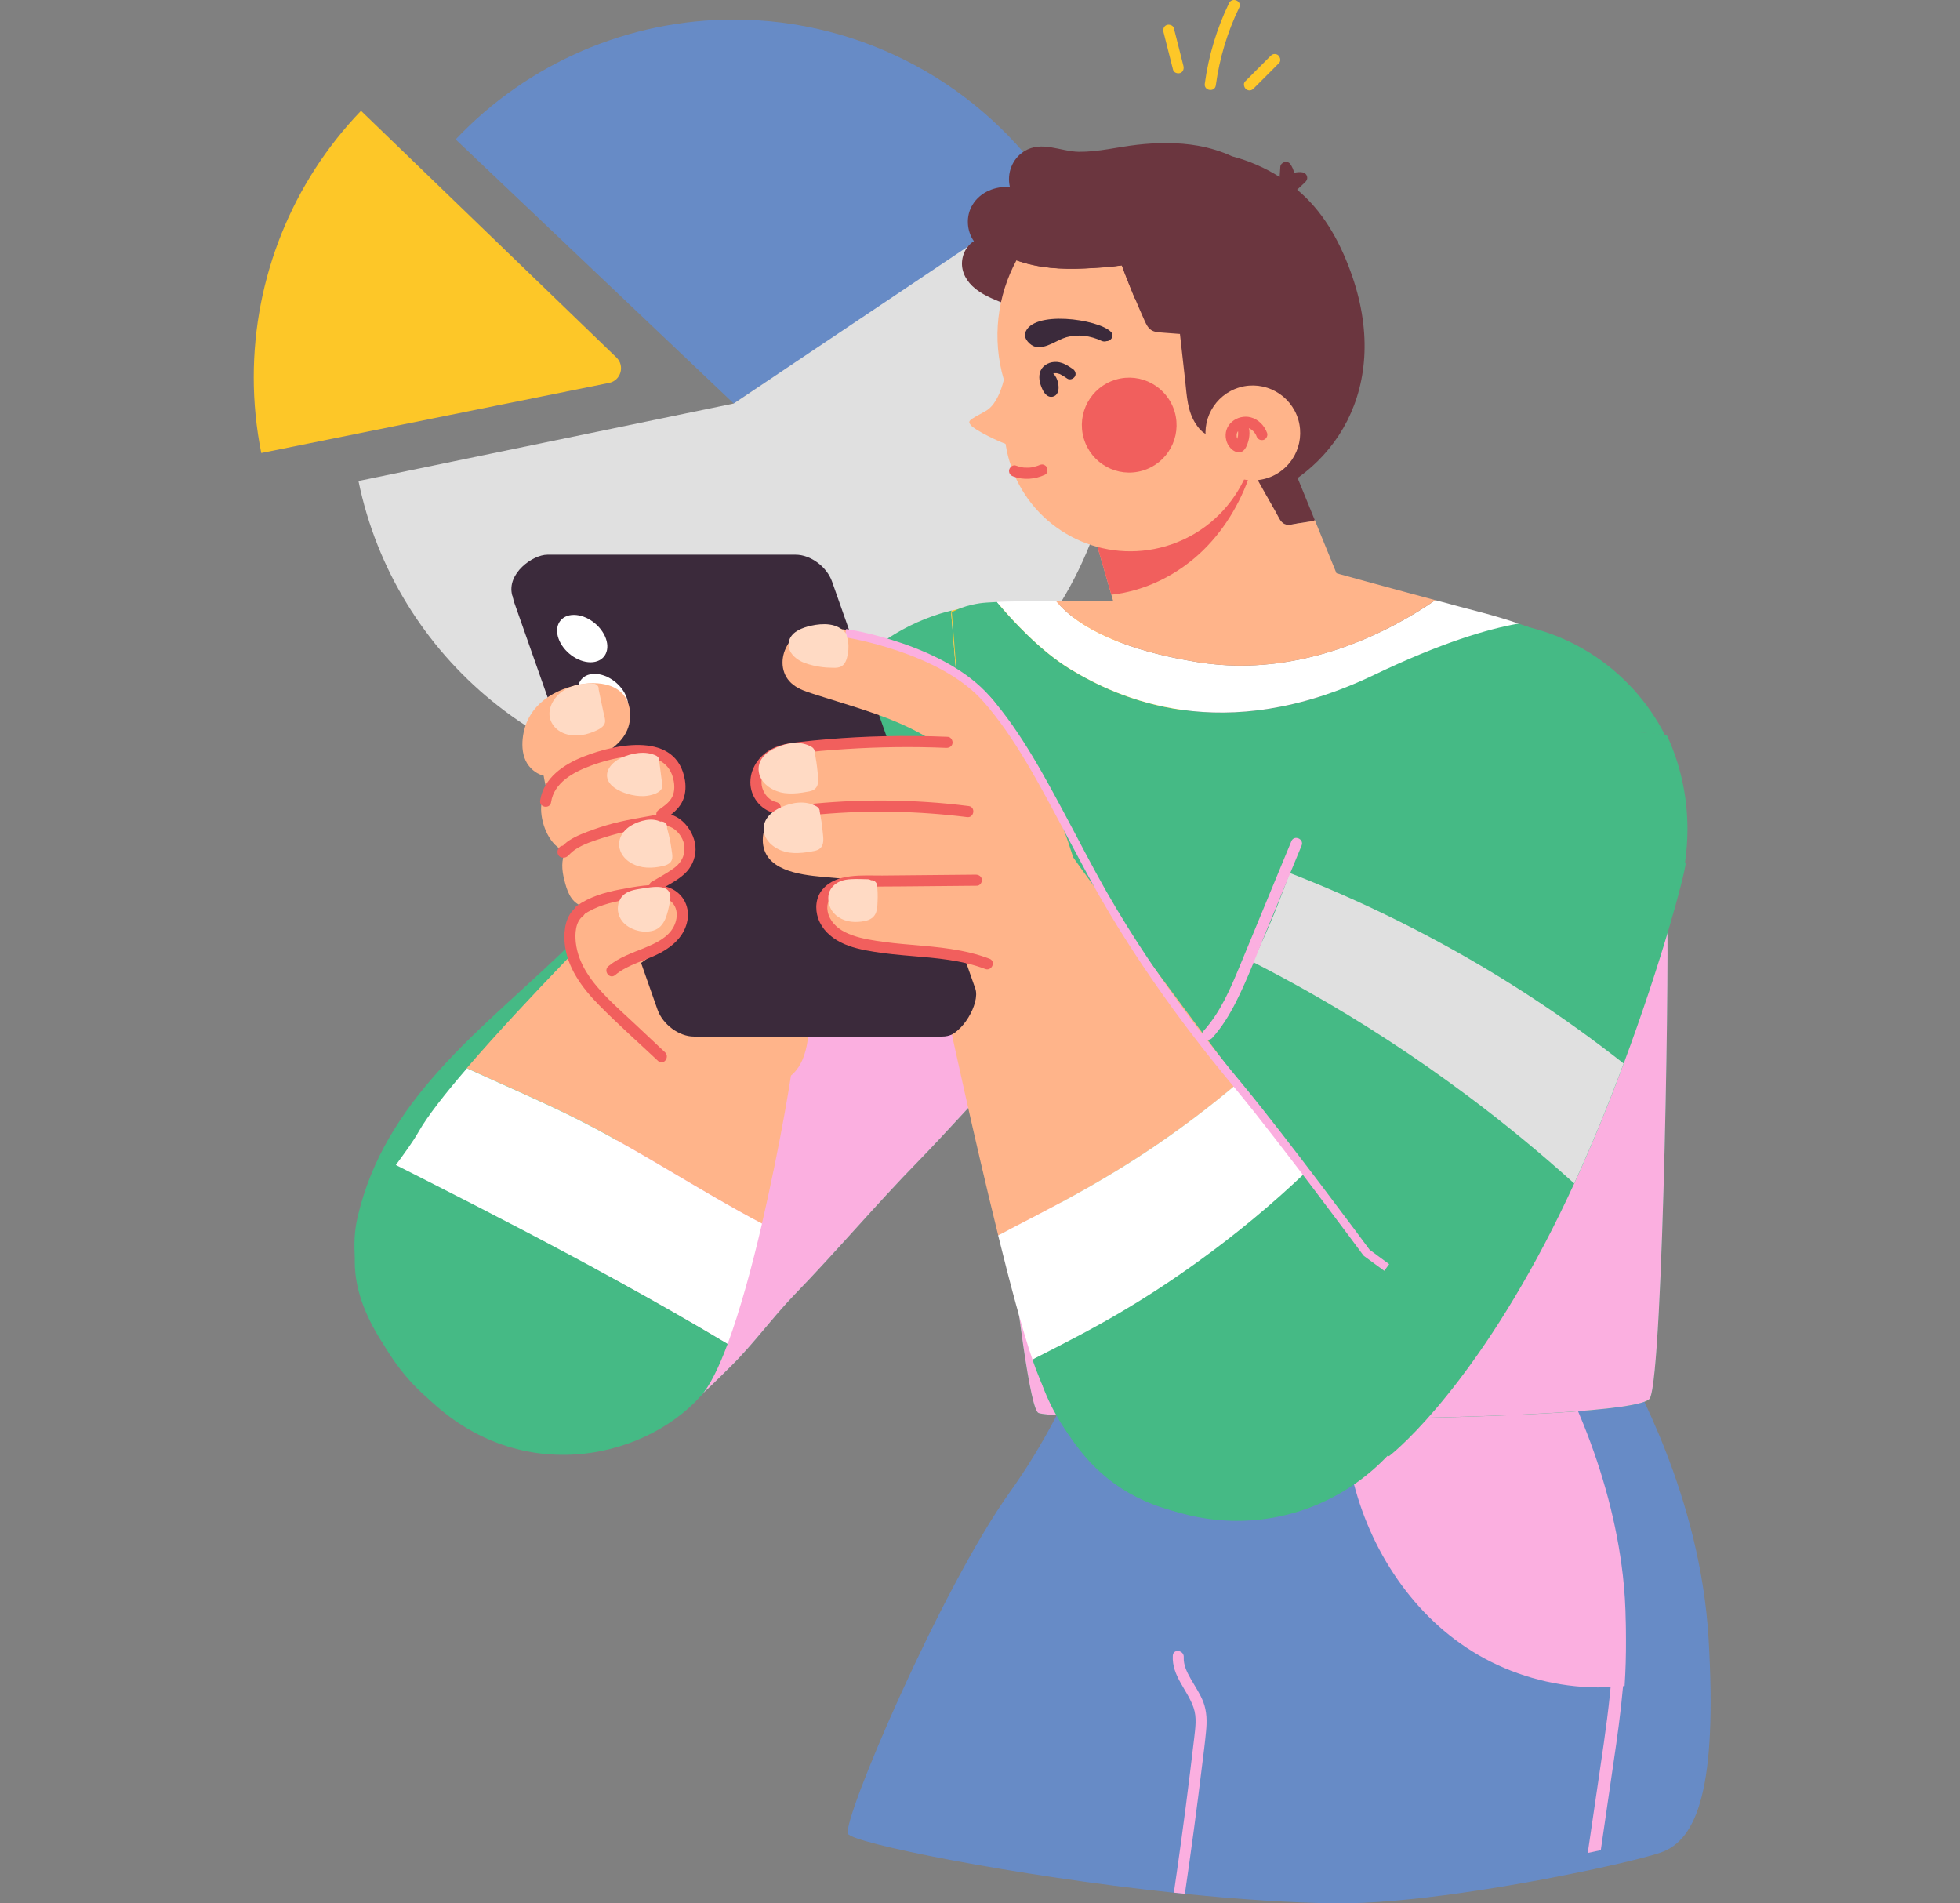 <svg width="448" height="435" viewBox="0 0 448 435" fill="none" xmlns="http://www.w3.org/2000/svg">
<rect x="0" y="0" width="448" height="435" fill="#808080" stroke="none"/>
<g clip-path="url(#clip0_226_2171)">
<path d="M193.825 419.093C194.886 421.238 231.569 428.658 268.312 432.568C269.153 432.668 269.993 432.749 270.834 432.829C282.861 434.052 294.809 434.874 305.416 434.994C321.226 435.175 346.041 431.044 362.892 427.495C363.913 427.274 364.913 427.054 365.874 426.853C372.218 425.47 377.101 424.226 379.482 423.424C388.148 420.537 392.471 408.004 390.549 374.737C388.628 341.491 373.239 315.463 369.856 308.224L350.204 305.858L346.642 305.437L253.443 294.247C253.443 294.247 246.719 318.832 230.829 341.009C214.999 363.167 192.384 416.185 193.825 419.093Z" fill="#678BC6"/>
<path d="M342.859 295.37C343.42 296.212 343.96 297.074 344.5 297.917C344.76 298.318 345.02 298.739 345.281 299.14C345.741 299.902 346.221 300.664 346.682 301.426C352.325 310.77 357.208 320.596 360.97 330.862C365.033 341.931 367.755 353.501 368.575 365.272C368.956 370.706 368.855 376.14 368.475 381.555C367.955 389.054 366.874 396.534 365.774 403.973C364.813 410.47 363.872 416.987 362.912 423.484C363.933 423.263 364.933 423.043 365.894 422.842C367.074 414.781 368.255 406.7 369.416 398.639C370.237 392.884 370.917 387.109 371.297 381.334C371.757 374.256 371.757 367.157 370.937 360.038C369.576 348.188 366.374 336.557 361.931 325.508C358.649 317.347 354.686 309.467 350.224 301.887C349.323 300.363 348.403 298.859 347.482 297.355C346.721 296.112 345.941 294.909 345.141 293.686C344.14 292.121 341.859 293.846 342.859 295.37Z" fill="#FBAFE0"/>
<path d="M307.077 322.882C307.157 325.088 307.317 327.274 307.597 329.459C308.137 333.791 309.058 338.062 310.339 342.213C315.382 358.555 326.509 373.213 342.219 380.492C350.404 384.282 359.53 386.067 368.495 385.566C369.436 385.525 370.397 385.445 371.337 385.325C371.797 378.246 371.797 371.148 370.977 364.029C369.616 352.179 366.414 340.548 361.971 329.499C358.029 319.694 353.106 310.309 347.522 301.346C346.521 301.547 345.521 301.747 344.54 301.948C340.438 302.77 336.335 303.632 332.272 304.574C326.929 305.778 321.626 307.081 316.342 308.465C314.121 309.046 311.559 309.447 309.818 311.071C308.257 312.535 307.557 314.601 307.277 316.686C306.936 318.731 307.017 320.837 307.077 322.882Z" fill="#FBAFE0"/>
<path d="M167.708 92.221L240.734 43.775C224.524 19.251 197.067 4.472 167.708 4.472C143.673 4.472 120.678 14.378 104.148 31.863L167.708 92.221Z" fill="#678BC6"/>
<path d="M167.708 92.221L81.934 109.927C90.279 150.553 126.302 179.969 167.708 179.969C215.759 179.969 255.284 140.366 255.284 92.221C255.284 74.855 250.14 57.871 240.494 43.434L167.708 92.221Z" fill="#E0E0E0"/>
<path d="M140.912 81.713L82.516 25.326C66.786 41.669 58 63.506 58 86.225C58 92.04 58.581 97.835 59.721 103.53L139.231 87.508C141.913 86.947 142.874 83.618 140.912 81.713Z" fill="#FDC728"/>
<path d="M220.022 58.914C220.343 57.37 221.283 55.926 222.604 55.124C220.923 52.738 220.723 49.349 222.304 46.782C224.065 43.875 227.507 42.511 230.829 42.732C230.109 39.664 231.31 36.315 234.111 34.57C238.074 32.104 242.337 34.61 246.539 34.691C251.042 34.751 255.465 33.588 259.928 33.087C264.55 32.565 269.254 32.505 273.837 33.307C276.518 33.788 279.16 34.59 281.642 35.733C285.484 36.736 289.146 38.34 292.488 40.446L292.648 38.08C292.688 37.578 293.149 37.157 293.609 37.037C294.089 36.916 294.63 37.077 294.93 37.498C295.35 38.1 295.65 38.781 295.81 39.503C296.431 39.323 297.071 39.283 297.711 39.383C298.212 39.483 298.632 39.824 298.752 40.345C298.892 40.867 298.672 41.308 298.292 41.669C297.692 42.23 297.091 42.792 296.491 43.353C302.114 48.025 305.957 54.542 308.659 61.942C318.425 88.451 304.936 109.024 284.743 114.96C264.551 120.895 241.476 103.67 235.552 83.438C234.432 79.628 233.931 75.778 234.011 72.008C233.731 71.747 233.451 71.487 233.131 71.266C231.99 70.444 230.649 69.862 229.368 69.321C226.867 68.278 224.265 67.316 222.264 65.391C220.483 63.686 219.482 61.38 220.022 58.914Z" fill="#6B363F"/>
<path d="M284.663 104.613C286.424 107.841 288.205 111.05 290.007 114.238C290.567 115.241 291.147 116.243 291.708 117.226C292.188 118.068 292.668 119.371 293.629 119.792C294.53 120.173 295.73 119.772 296.651 119.632C297.752 119.452 298.832 119.291 299.933 119.131C300.133 119.091 300.333 119.01 300.533 118.89L294.069 103.049L289.946 103.731L287.205 104.192L284.663 104.613Z" fill="#6B363F"/>
<path d="M181.517 185.644C181.517 209.767 199.448 229.679 222.682 232.707C223.523 232.827 224.384 232.907 225.244 232.968C225.364 232.988 225.504 232.988 225.625 232.988C221.442 189.234 217.819 145.038 217.439 140.406V140.346C217.419 140.106 217.399 140.005 217.399 140.005C217.399 140.005 217.419 139.985 217.459 139.945C217.479 139.805 217.479 139.664 217.499 139.524C216.619 139.745 215.738 139.985 214.877 140.246C195.565 146.262 181.517 164.309 181.517 185.644Z" fill="#45BA85"/>
<path d="M217.399 140.025C217.399 140.025 217.399 140.145 217.439 140.366V140.426C217.819 145.058 221.442 189.253 225.624 233.008C226.705 233.088 227.806 233.128 228.906 233.128C255.083 233.128 276.276 211.872 276.276 185.664C276.276 177.142 274.035 169.161 270.113 162.243C261.967 147.886 246.557 138.18 228.886 138.18C228.706 138.18 228.546 138.18 228.366 138.18C225.104 138.221 221.942 138.581 218.88 139.243C218.42 139.343 217.98 139.444 217.519 139.564C217.499 139.704 217.479 139.845 217.479 139.985C217.419 140.005 217.399 140.025 217.399 140.025Z" fill="#FDC728"/>
<path d="M93.581 315.442C102.527 325.408 115.475 331.203 128.843 331.203C133.026 331.203 137.529 330.682 141.792 329.559C144.493 328.857 147.115 327.895 149.496 326.692C155.921 323.423 161.964 317.287 167.048 312.254C172.251 307.121 176.534 301.145 181.557 295.931C191.243 285.945 200.208 275.298 209.935 265.352C215.318 259.837 225.264 248.949 234.21 239.043C244.076 228.115 252.742 218.369 252.742 218.369L220.021 158.132L198.868 149.69C197.227 149.049 188.201 159.015 187.12 160.037C168.308 177.783 150.057 196.131 131.765 214.419C121.399 224.786 109.771 234.09 100.165 244.858C91.72 254.303 84.836 264.83 81.734 278.165C78.792 290.658 85.296 306.218 93.581 315.442Z" fill="#45BA85"/>
<path d="M135.408 327.755C137.17 329.098 139.611 329.499 141.793 329.559C144.494 328.857 147.116 327.895 149.497 326.692C155.922 323.423 161.965 317.287 167.049 312.254C172.252 307.121 176.535 301.145 181.558 295.932C191.244 285.946 200.209 275.298 209.936 265.352C215.319 259.838 225.265 248.949 234.211 239.043C233.991 237.539 233.751 236.036 233.491 234.532C232.39 228.476 230.989 222.44 229.188 216.565C227.467 210.95 225.185 205.416 221.683 200.663C220.042 198.417 218.041 196.212 217.781 193.324C217.52 190.236 218.981 187.248 220.242 184.541C220.742 183.479 219.582 182.556 218.601 182.857C216.42 183.519 214.218 184.2 212.057 184.882C203.231 187.689 194.466 190.938 186.661 196.011C182.718 198.578 179.136 201.646 175.974 205.135C172.632 208.865 169.77 212.995 166.988 217.146C161.005 226.13 155.041 235.153 149.457 244.377C146.816 248.749 144.214 253.18 142.093 257.832C139.931 262.605 138.49 267.618 137.65 272.811C136.809 278.085 136.449 283.439 136.009 288.773C135.549 294.327 135.068 299.882 134.608 305.436C134.148 310.83 133.527 316.245 133.247 321.659C133.167 323.905 133.487 326.291 135.408 327.755Z" fill="#FBAFE0"/>
<path d="M246.758 110.889L254.023 135.915L254.263 136.757L256.984 146.181L309.738 141.449L300.532 118.87C300.352 118.99 300.152 119.071 299.932 119.111C298.831 119.271 297.75 119.432 296.65 119.612C295.709 119.752 294.528 120.153 293.628 119.772C292.647 119.351 292.187 118.068 291.706 117.206C291.126 116.203 290.566 115.201 290.005 114.218C288.204 111.03 286.423 107.821 284.662 104.593L246.758 110.889Z" fill="#FFB48A"/>
<path d="M246.758 110.89L254.022 135.915C261.887 135.053 269.372 131.263 275.015 125.748C280.339 120.535 284.061 113.938 286.243 106.839C286.643 106.939 287.083 106.879 287.403 106.639C288.004 106.197 288.004 105.456 287.664 104.854C287.524 104.613 287.383 104.393 287.223 104.172L246.758 110.89Z" fill="#F15F5D"/>
<path d="M286.023 88.972C290.506 104.272 281.76 120.334 266.471 124.826C252.262 128.997 237.392 121.698 231.789 108.343C231.369 107.34 231.008 106.318 230.688 105.255C230.288 103.871 229.988 102.468 229.788 101.064C227.846 87.128 236.352 73.472 250.24 69.401C265.51 64.89 281.54 73.652 286.023 88.972Z" fill="#FFB48A"/>
<path d="M230.348 81.412C230.108 83.999 229.127 91.82 225.244 93.965C221.362 96.111 221.122 96.171 221.922 97.194C222.723 98.216 228.326 101.084 231.348 101.966C234.37 102.828 238.713 100.562 238.713 100.562L237.372 87.388L230.348 81.412Z" fill="#FFB48A"/>
<path d="M229.447 86.786C235.03 105.816 254.923 116.704 273.915 111.13C280.299 109.265 285.783 105.736 290.005 101.204C290.486 100.703 290.926 100.181 291.366 99.64C290.125 99.339 288.904 98.978 287.684 98.597C286.023 98.056 284.062 97.635 282.861 96.251C281.66 94.887 280.94 93.023 280.139 91.398C279.219 89.594 278.338 87.769 277.477 85.944C276.617 84.139 275.796 82.335 274.976 80.53C274.575 79.648 274.195 78.765 273.795 77.883C273.655 77.562 273.515 77.141 273.255 76.88C272.934 76.56 272.434 76.54 272.014 76.499C269.913 76.279 267.791 76.159 265.69 75.998C264.809 75.918 263.889 75.918 263.108 75.417C262.348 74.935 261.988 74.153 261.627 73.371C259.946 69.682 258.405 65.912 256.944 62.122C256.764 61.621 256.584 61.139 256.404 60.638C253.622 61.039 250.76 61.2 247.959 61.34C242.675 61.581 237.332 61.28 232.329 59.495C227.986 67.576 226.665 77.302 229.447 86.786Z" fill="#FFB48A"/>
<path d="M268.492 94.106C270.173 99.861 266.891 105.876 261.147 107.561C255.403 109.245 249.399 105.957 247.718 100.202C246.037 94.447 249.32 88.431 255.063 86.746C260.787 85.062 266.791 88.351 268.492 94.106Z" fill="#F15F5D"/>
<path d="M217.4 140.025C217.4 140.025 217.4 140.145 217.441 140.366L217.521 139.544C217.901 144.176 221.443 189.253 225.626 233.008C226.887 246.182 228.187 259.296 229.488 271.307C232.57 300.002 235.532 322.2 237.373 322.942C242.657 325.108 373.98 325.589 377.122 319.573C380.244 313.557 381.685 211.13 380.964 206.539C380.864 205.897 380.584 204.433 380.164 202.408C377.562 189.715 369.897 154.503 369.897 154.503C367.696 151.555 359.891 147.084 349.364 143.294C348.644 143.033 347.883 142.772 347.143 142.532C340.018 143.775 329.371 146.943 314.102 154.262C296.631 162.664 281.841 163.887 270.134 162.243C258.627 160.619 250.081 156.207 244.838 153.059C238.114 149.009 231.83 142.271 228.387 138.2C228.207 137.98 228.027 137.779 227.867 137.579C226.086 137.659 224.685 137.759 223.905 137.88C221.583 138.241 219.942 138.802 218.881 139.263C218.101 139.604 217.641 139.885 217.481 140.005C217.421 140.005 217.4 140.025 217.4 140.025Z" fill="#45BA85"/>
<path d="M229.488 271.287C232.57 299.982 235.532 322.18 237.373 322.922C242.657 325.087 373.98 325.568 377.122 319.553C380.244 313.537 381.685 211.11 380.964 206.518C380.864 205.877 380.584 204.413 380.164 202.387C374.02 201.305 367.556 202.187 361.932 204.914C357.469 203.811 352.866 204.533 348.444 205.716C343.38 207.08 338.377 208.744 333.394 210.388C328.591 211.973 323.828 213.637 319.145 215.502C309.779 219.211 300.613 223.683 292.368 229.538C283.843 235.574 277.038 243.314 270.074 251.014C263.31 258.494 256.025 265.753 246.479 269.462C242.136 271.167 237.393 272.149 232.71 271.768C231.609 271.688 230.529 271.528 229.488 271.287Z" fill="#FBAFE0"/>
<path d="M255.403 272.811L317.463 332.827C317.463 332.827 334.253 320.054 353.125 284.14C355.447 279.709 357.688 275.117 359.83 270.465C364.032 261.321 367.835 251.937 371.137 243.053C379.762 219.893 385.046 200.182 385.326 197.134L385.166 197.114L305.856 188.531C305.375 188.772 304.875 189.033 304.395 189.273C302.353 190.336 300.332 191.419 298.311 192.522C297.81 192.782 297.31 193.063 296.81 193.344C296.249 195.088 295.569 197.174 294.768 199.5C292.747 205.295 289.885 212.594 286.283 219.793C286.143 220.114 285.983 220.414 285.823 220.735C277.598 236.897 255.403 272.811 255.403 272.811Z" fill="#45BA85"/>
<path d="M275.111 346.967C249.276 342.766 231.732 318.375 235.925 292.489C240.117 266.603 264.46 249.023 290.295 253.225C316.13 257.426 333.675 281.817 329.482 307.703C325.289 333.589 300.946 351.168 275.111 346.967Z" fill="#45BA85"/>
<path d="M232.368 59.515C237.351 61.32 242.715 61.621 247.998 61.36C250.8 61.22 253.661 61.08 256.443 60.658C256.623 61.16 256.804 61.641 256.984 62.142C258.445 65.932 260.005 69.702 261.667 73.392C262.027 74.174 262.407 74.956 263.148 75.437C263.928 75.938 264.849 75.938 265.729 76.019C267.05 76.119 268.391 76.219 269.712 76.319C269.712 76.339 269.712 76.359 269.712 76.4C270.112 79.969 270.512 83.558 270.912 87.127C271.273 90.476 271.413 94.005 273.334 96.893C274.195 98.176 275.415 99.68 277.157 99.419C278.477 99.239 279.358 98.116 279.958 97.013C280.478 96.071 281.019 95.188 281.579 94.306C281.96 95.008 282.38 95.67 282.88 96.251C284.081 97.635 286.022 98.056 287.703 98.597C288.924 98.978 290.145 99.339 291.386 99.64C298.75 90.757 301.712 78.485 298.23 66.554C292.666 47.524 272.754 36.636 253.762 42.21C245.216 44.717 238.312 50.131 233.829 57.069C233.289 57.871 232.808 58.693 232.368 59.515Z" fill="#6B363F"/>
<path d="M296.75 95.89C298.431 101.645 295.149 107.661 289.405 109.345C283.662 111.03 277.658 107.741 275.977 101.986C274.296 96.231 277.578 90.215 283.321 88.531C289.045 86.867 295.049 90.155 296.75 95.89Z" fill="#FFB48A"/>
<path d="M281.64 96.351C282.781 95.389 284.382 95.008 285.843 95.369C287.644 95.83 289.005 97.254 289.625 98.958C289.846 99.58 289.425 100.382 288.785 100.542C288.084 100.723 287.444 100.362 287.204 99.7C287.184 99.64 287.164 99.58 287.124 99.499V99.479C287.104 99.419 287.023 99.279 287.003 99.259C286.943 99.138 286.863 99.018 286.783 98.918C286.763 98.878 286.723 98.838 286.683 98.798C286.683 98.798 286.683 98.798 286.683 98.778C286.683 98.778 286.683 98.778 286.663 98.757C286.503 98.577 286.323 98.416 286.143 98.256C286.123 98.256 286.123 98.236 286.123 98.236C286.103 98.216 286.063 98.196 286.043 98.176C285.923 98.096 285.783 98.016 285.643 97.955C285.603 97.935 285.562 97.915 285.522 97.895C285.502 97.895 285.462 97.875 285.442 97.875C285.502 98.016 285.542 98.176 285.563 98.336C285.643 99.179 285.563 100.061 285.322 100.863C285.082 101.665 284.722 102.688 283.981 103.149C283.101 103.71 282 103.169 281.34 102.487C280.799 101.926 280.419 101.244 280.259 100.482C279.898 98.938 280.399 97.374 281.64 96.351ZM282.661 99.339C282.661 99.439 282.661 99.56 282.661 99.66C282.661 99.7 282.68 99.82 282.68 99.88C282.7 99.941 282.72 100.041 282.72 100.061C282.74 100.121 282.781 100.201 282.821 100.281C282.801 100.261 282.801 100.261 282.821 100.302V100.281C282.841 100.322 282.841 100.342 282.841 100.362C282.841 100.321 282.821 100.281 282.821 100.261C282.821 100.241 282.841 100.201 282.841 100.181C282.881 100.021 282.92 99.88 282.941 99.72C282.961 99.64 282.961 99.559 282.981 99.479C282.981 99.459 282.981 99.439 282.981 99.419C283.001 99.118 283.001 98.838 282.981 98.537C282.961 98.557 282.94 98.597 282.92 98.617C282.9 98.657 282.881 98.697 282.841 98.737C282.821 98.757 282.78 98.838 282.76 98.898C282.74 98.958 282.7 99.078 282.7 99.118C282.68 99.219 282.681 99.279 282.661 99.339Z" fill="#F15F5D"/>
<path d="M298.31 192.542C299.751 217.347 318.743 236.978 341.958 236.978C363.731 236.978 381.783 219.733 385.145 197.114C385.505 194.628 385.706 192.081 385.706 189.494C385.706 181.774 384.004 174.495 381.002 168.038C375.139 166.955 369.155 167.256 363.271 168.239C356.367 169.382 349.563 171.327 342.878 173.412C330.19 177.383 317.803 182.436 305.835 188.512C305.355 188.752 304.854 189.013 304.374 189.254C302.333 190.336 300.311 191.419 298.31 192.542Z" fill="#45BA85"/>
<path d="M286.283 219.813C290.405 221.919 294.488 224.105 298.53 226.37C311.298 233.549 323.586 241.57 335.334 250.353C343.799 256.669 351.964 263.387 359.809 270.465C364.012 261.322 367.814 251.937 371.116 243.054C367.654 240.327 364.132 237.68 360.549 235.113C346.741 225.207 332.071 216.485 316.782 209.085C309.577 205.596 302.233 202.388 294.768 199.5C292.727 205.316 289.885 212.595 286.283 219.813Z" fill="#E0E0E0"/>
<path d="M289.425 193.344C289.966 193.064 290.506 192.783 291.046 192.522C293.228 191.399 295.429 190.316 297.631 189.274C298.151 189.033 298.671 188.772 299.211 188.532C312.16 182.456 325.588 177.403 339.317 173.432C346.582 171.327 353.926 169.402 361.411 168.259C367.775 167.276 374.259 166.975 380.603 168.058C372.778 152.618 356.788 142.031 338.316 142.031C312.42 142.031 291.387 162.825 290.946 188.672C290.666 189.615 290.166 191.239 289.425 193.344Z" fill="#45BA85"/>
<path d="M227.846 137.559C231.168 141.549 237.732 148.768 244.816 153.039C255.403 159.416 279.438 170.866 314.08 154.242C329.35 146.923 339.997 143.755 347.121 142.512C344.499 141.629 341.738 140.787 338.856 140.025C335.314 139.103 331.651 138.12 328.089 137.158C318.503 143.775 297.91 155.165 273.935 151.355C253.562 148.106 244.977 141.75 241.374 137.338C237.492 137.358 233.429 137.398 230.127 137.478C229.307 137.499 228.546 137.539 227.846 137.559Z" fill="white"/>
<path d="M235.992 310.73C236.572 312.434 237.112 313.858 237.593 314.981C243.837 329.198 253.222 348.248 286.183 347.024C319.124 345.821 329.231 311.833 313.841 288.953C311.92 286.086 306.076 278.125 298.491 267.878C290.746 275.237 282.501 282.075 273.836 288.332C268.032 292.522 262.048 296.433 255.904 300.062C249.58 303.792 243.056 307.14 236.512 310.449C236.352 310.529 236.172 310.63 235.992 310.73Z" fill="#45BA85"/>
<path d="M217.159 234.491C217.159 234.491 222.563 259.697 228.166 282.356C229.247 281.794 230.308 281.253 231.369 280.692C238.353 277.082 245.337 273.473 252.102 269.462C259.126 265.311 265.91 260.78 272.454 255.907C276.137 253.16 279.719 250.312 283.221 247.325C264.85 222.64 244.817 195.75 242.655 192.081L217.159 234.491Z" fill="#FFB48A"/>
<path d="M221.722 157.852C229.187 161.221 237.833 176.16 243.136 189.655C248.419 203.15 252.762 228.215 246.978 235.916C241.215 243.636 233.51 249.651 223.643 240.006C213.777 230.361 208.494 216.625 207.053 208.925C205.612 201.205 217.64 166.996 217.64 166.996L221.722 157.852Z" fill="#FFB48A"/>
<path d="M129.084 254.363C142.813 261.001 155.581 269.362 168.889 276.782C170.631 277.764 172.392 278.707 174.153 279.629C178.456 261.241 181.418 243.034 181.538 240.026L141.612 207C141.612 207 120.679 227.854 106.69 244.117C114.175 247.546 121.72 250.794 129.084 254.363Z" fill="#FFB48A"/>
<path d="M180.597 213.276C184.92 223.402 188.542 244.357 177.955 247.264C167.368 250.152 155.101 252.318 145.255 240.026C135.388 227.734 134.188 206.759 131.306 198.818C128.424 190.857 120.959 174.234 125.302 169.422C129.625 164.609 150.558 167.256 150.558 167.256L180.597 213.276Z" fill="#FFB48A"/>
<path d="M162.205 232.085L216.299 236.657C219.681 236.657 224.124 229.318 222.923 225.929L190.182 132.907C188.982 129.518 185.279 126.771 181.877 126.771H125.121C121.739 126.771 115.755 131.102 117.076 136.055L153.899 225.949C155.1 229.318 158.823 232.085 162.205 232.085Z" fill="#3B2A3B"/>
<path d="M158.601 236.898H215.358C218.74 236.898 220.521 234.151 219.32 230.762L186.579 137.739C185.379 134.351 181.676 131.603 178.274 131.603H121.518C118.136 131.603 116.355 134.351 117.556 137.739L150.296 230.762C151.497 234.151 155.219 236.898 158.601 236.898Z" fill="#3B2A3B"/>
<path d="M134.988 151.355C132.005 151.355 128.723 148.928 127.662 145.941C126.601 142.953 128.183 140.526 131.165 140.526C134.147 140.526 137.429 142.953 138.49 145.941C139.551 148.928 137.97 151.355 134.988 151.355Z" fill="white"/>
<path d="M135.908 154.002C138.89 154.002 142.172 156.428 143.233 159.416C144.294 162.404 142.713 164.83 139.731 164.83C136.749 164.83 133.466 162.404 132.405 159.416C131.365 156.428 132.926 154.002 135.908 154.002Z" fill="white"/>
<path d="M177.674 185.804C175.673 187.108 174.352 189.374 174.352 191.96C174.352 198.899 182.698 199.901 188.001 200.402L192.084 200.763C189.322 201.826 187.36 204.493 187.36 207.621C187.36 214.96 197.447 216.143 202.87 216.865C205.292 217.186 207.694 217.507 210.095 217.828C212.497 218.149 214.918 218.469 217.34 218.79C219.641 219.091 221.962 219.512 224.284 219.693C226.465 219.873 228.146 218.991 228.887 216.865C229.627 214.76 230.048 212.494 230.468 210.288C232.169 201.265 232.229 192.021 232.269 182.857C232.289 176.34 232.229 169.161 228.827 163.446C227.946 160.218 225.385 158.132 222.563 156.508C219.161 154.563 215.578 152.899 212.056 151.194C204.551 147.565 196.766 143.334 188.181 143.554C184.459 143.655 181.337 144.477 179.636 148.086C178.255 150.974 178.675 154.463 181.297 156.488C182.618 157.531 184.258 158.052 185.859 158.573C195.165 161.601 204.732 163.927 213.077 169.221C207.734 169.181 202.39 169.201 197.067 169.321C193.805 169.382 190.523 169.422 187.281 169.702C181.917 170.164 172.231 171.347 172.231 178.646C172.171 182.115 174.512 184.982 177.674 185.804Z" fill="#FFB48A"/>
<path d="M120.898 175.057C121.959 176.4 123.52 177.343 125.241 177.403C126.341 177.423 127.322 177.042 128.303 176.601C134.086 174.034 144.033 171.488 144.033 163.507C144.033 156.869 137.909 155.365 132.425 156.448C125.621 157.792 119.837 162.003 119.417 169.482C119.317 171.447 119.657 173.493 120.898 175.057Z" fill="#FFB48A"/>
<path d="M123.679 185.063C123.759 188.612 125.681 193.344 129.203 194.587C128.262 196.593 128.402 198.838 128.963 201.024C129.563 203.43 130.323 206.017 132.845 207.02C133.065 207.1 133.306 207.18 133.526 207.24C132.665 208.002 131.985 208.925 131.504 210.048C130.724 211.913 130.644 214.018 131.184 215.943C132.305 219.793 136.387 223.222 140.53 222.761C144.333 222.34 147.154 219.392 150.236 217.467C153.238 215.602 156.04 214.158 156.04 210.048C156.04 206.298 153.158 203.19 149.476 202.729C153.058 200.463 157 200.222 157 194.868C157 191.199 154.319 188.151 150.797 187.609C150.616 187.429 150.436 187.288 150.256 187.148C153.198 186.185 155.319 183.418 155.319 180.15C155.319 168.64 140.65 171.547 134.266 174.435C129.823 176.44 123.539 179.288 123.679 185.063Z" fill="#FFB48A"/>
<path d="M241.355 137.339C244.957 141.75 253.542 148.087 273.915 151.355C297.89 155.185 318.503 143.775 328.069 137.158C315.862 133.89 304.935 130.862 304.935 130.862L255.143 137.359C255.163 137.379 248.539 137.318 241.355 137.339Z" fill="#FFB48A"/>
<path d="M217.401 140.025C217.401 140.025 217.401 140.145 217.441 140.364C217.441 140.224 217.461 140.105 217.48 139.965C217.421 140.005 217.401 140.025 217.401 140.025Z" fill="#FDC728"/>
<path d="M228.146 282.336C230.908 293.525 233.73 304.113 235.991 310.71C236.171 310.63 236.352 310.529 236.532 310.429C243.076 307.101 249.6 303.772 255.924 300.042C262.088 296.413 268.072 292.503 273.855 288.312C282.521 282.075 290.766 275.238 298.511 267.858C293.888 261.622 288.624 254.564 283.221 247.285C279.719 250.252 276.137 253.12 272.454 255.867C265.93 260.76 259.126 265.292 252.102 269.422C245.337 273.433 238.353 277.042 231.368 280.652C230.288 281.233 229.227 281.775 228.146 282.336Z" fill="white"/>
<path d="M95.463 317.147C116.537 340.227 146.455 334.251 160.164 319.072C162.245 316.766 164.327 312.515 166.328 307.101C158.023 302.148 149.637 297.355 141.172 292.703C126.763 284.782 112.194 277.223 97.525 269.803C95.183 268.62 92.822 267.417 90.48 266.234C82.035 277.764 72.389 291.901 95.463 317.147Z" fill="#45BA85"/>
<path d="M90.48 266.255C92.822 267.438 95.183 268.621 97.525 269.824C112.174 277.243 126.763 284.823 141.172 292.724C149.637 297.376 158.043 302.168 166.328 307.121C169.17 299.461 171.871 289.535 174.173 279.65C172.412 278.727 170.651 277.765 168.91 276.802C155.601 269.383 142.833 261.021 129.104 254.384C121.72 250.814 114.175 247.566 106.73 244.157C101.747 249.932 97.665 255.146 95.703 258.615C94.302 261.081 92.421 263.588 90.48 266.255Z" fill="white"/>
<path d="M316.402 290.437L317.522 288.913L313.06 285.625C311.679 283.76 294.128 260.078 284.261 248.107L283.601 247.305C278.478 241.129 262.908 222.36 250.44 199.34C248.699 196.131 247.058 193.043 245.517 190.096C238.793 177.423 233.489 167.417 226.265 159.155C215.878 147.244 194.325 143.895 193.404 143.755L193.124 145.64C193.344 145.68 214.898 149.029 224.824 160.398C231.908 168.499 237.152 178.425 243.816 190.978C245.377 193.926 247.018 196.994 248.759 200.222C261.307 223.403 276.977 242.292 282.12 248.508L282.781 249.31C292.987 261.682 311.419 286.627 311.599 286.868L311.799 287.069L316.402 290.437Z" fill="#FBAFE0"/>
<path d="M188.021 203.25C191.223 199.48 197.247 200.142 201.649 200.102C208.774 200.042 215.898 199.961 223.023 199.901C223.703 199.901 224.344 200.282 224.424 201.024C224.504 201.646 224.004 202.428 223.303 202.428C217.439 202.488 211.576 202.528 205.692 202.588C202.85 202.608 200.028 202.608 197.187 202.668C195.225 202.709 193.064 202.849 191.303 203.791C189.602 204.714 188.821 206.438 189.182 208.323C189.602 210.469 191.243 212.093 193.144 213.035C195.365 214.158 197.867 214.64 200.309 215.021C202.95 215.442 205.632 215.702 208.314 215.923C214.358 216.444 220.441 216.926 226.165 219.111C227.706 219.693 226.705 222.039 225.184 221.457C219.821 219.412 214.057 218.971 208.394 218.49C205.532 218.249 202.65 217.988 199.808 217.527C197.187 217.106 194.445 216.565 192.063 215.321C189.802 214.158 187.881 212.374 187.02 209.927C186.24 207.702 186.44 205.115 188.021 203.25Z" fill="#F15F5D"/>
<path d="M178.034 184.641C189.221 182.997 200.549 182.556 211.836 183.298C215.038 183.498 218.24 183.819 221.422 184.22C223.043 184.421 222.683 186.947 221.061 186.747C210.014 185.363 198.847 185.122 187.74 186.085C184.598 186.366 181.456 186.727 178.335 187.188C176.693 187.409 176.413 184.882 178.034 184.641Z" fill="#F15F5D"/>
<path d="M177.334 170.725C179.076 170.024 180.977 169.783 182.818 169.562C184.939 169.322 187.08 169.121 189.222 168.941C193.484 168.58 197.767 168.359 202.05 168.259C206.913 168.139 211.776 168.199 216.639 168.399C217.319 168.419 217.8 169.201 217.72 169.843C217.62 170.585 216.959 170.946 216.279 170.926C208.654 170.605 201.029 170.705 193.404 171.187C189.642 171.427 185.88 171.728 182.157 172.209C179.195 172.59 176.033 173.432 174.632 176.36C173.992 177.704 173.832 179.187 174.412 180.571C174.953 181.874 176.053 182.997 177.454 183.318C179.035 183.679 178.695 186.206 177.094 185.845C173.852 185.103 171.491 182.095 171.511 178.746C171.531 175.137 174.052 172.029 177.334 170.725Z" fill="#F15F5D"/>
<path d="M131.804 207.06C134.706 204.994 138.108 203.972 141.571 203.31C143.392 202.949 145.233 202.628 147.094 202.408C148.935 202.187 150.816 202.187 152.597 202.748C155.859 203.791 157.721 206.899 157.14 210.288C156.54 213.757 153.958 216.143 150.997 217.748C147.574 219.572 143.612 220.334 140.59 222.861C139.329 223.904 137.808 221.878 139.069 220.816C141.491 218.79 144.512 217.788 147.394 216.605C149.876 215.582 152.738 214.259 154.018 211.732C155.199 209.386 154.919 206.498 152.297 205.355C150.836 204.714 149.235 204.734 147.674 204.894C146.093 205.075 144.492 205.355 142.911 205.636C139.549 206.238 136.147 207.1 133.305 209.105C131.985 210.028 130.464 208.002 131.804 207.06Z" fill="#F15F5D"/>
<path d="M131.705 207.34C133.006 206.338 134.527 208.383 133.226 209.386C131.505 210.709 131.405 213.376 131.605 215.361C131.865 217.828 132.806 220.194 134.106 222.279C136.908 226.751 141.071 230.2 144.873 233.789C147.255 236.015 149.616 238.261 151.998 240.487C153.179 241.589 151.637 243.615 150.437 242.492C145.954 238.281 141.311 234.15 136.988 229.779C133.066 225.808 129.464 221.016 129.043 215.261C128.843 212.414 129.323 209.185 131.705 207.34Z" fill="#F15F5D"/>
<path d="M128.023 193.505C128.203 193.364 128.443 193.284 128.683 193.264C128.803 193.124 128.924 192.983 129.064 192.883C129.404 192.562 129.784 192.281 130.184 192.021C131.005 191.499 131.905 191.058 132.806 190.677C134.727 189.875 136.688 189.193 138.69 188.592C142.692 187.409 146.795 186.827 150.897 186.065C155.28 185.243 159.083 190.156 158.982 194.207C158.922 196.332 158.022 198.277 156.461 199.721C154.72 201.325 152.438 202.408 150.417 203.611C149.837 203.972 149.076 203.952 148.636 203.35C148.256 202.849 148.296 201.927 148.896 201.566C150.577 200.563 152.338 199.641 153.919 198.498C155.3 197.515 156.241 196.252 156.421 194.527C156.641 192.582 155.72 190.738 154.199 189.554C151.798 187.69 147.815 189.153 145.134 189.635C142.692 190.076 140.271 190.697 137.909 191.459C135.748 192.161 133.366 192.883 131.465 194.166C131.065 194.447 130.684 194.748 130.344 195.089C129.864 195.59 129.464 196.071 128.683 196.011C127.322 195.971 127.002 194.307 128.023 193.505Z" fill="#F15F5D"/>
<path d="M123.46 182.977C124.26 177.743 128.883 174.676 133.446 172.891C140.731 170.023 154.72 167.036 156.561 178.345C156.841 180.049 156.661 181.975 155.8 183.498C154.92 185.063 153.499 186.145 152.058 187.148C150.717 188.09 149.196 186.045 150.537 185.103C151.598 184.361 152.738 183.599 153.439 182.496C154.159 181.373 154.239 179.909 154.019 178.626C152.598 169.803 140.23 173.031 134.887 175.056C131.045 176.5 126.642 178.846 125.961 183.338C125.741 184.962 123.22 184.581 123.46 182.977Z" fill="#F15F5D"/>
<path d="M183.938 151.515C185.199 151.976 186.54 152.277 187.881 152.458C188.561 152.538 189.222 152.598 189.902 152.598C190.542 152.618 191.243 152.678 191.863 152.478C193.204 152.077 193.564 150.653 193.785 149.49C194.025 148.247 193.985 146.963 193.664 145.74C193.624 145.62 193.585 145.52 193.544 145.419C193.564 145.179 193.484 144.918 193.284 144.677C191.403 142.351 188.121 142.391 185.339 143.013C183.398 143.454 181.137 144.296 180.436 146.201C179.576 148.648 181.657 150.673 183.938 151.515Z" fill="#FFDAC4"/>
<path d="M174.552 189.595C174.693 192.322 177.214 194.086 179.536 194.688C180.816 195.009 182.157 195.009 183.478 194.888C184.218 194.808 184.939 194.708 185.659 194.568C186.24 194.467 186.86 194.367 187.341 193.986C188.521 193.084 188.161 191.359 188.041 190.056C187.901 188.572 187.681 187.108 187.4 185.644C187.38 185.604 187.38 185.544 187.36 185.504C187.4 185.003 187.12 184.562 186.68 184.321C184.198 182.877 181.116 183.338 178.615 184.461C176.574 185.324 174.432 187.048 174.552 189.595Z" fill="#FFDAC4"/>
<path d="M173.392 175.979C173.532 178.706 176.054 180.471 178.375 181.072C179.656 181.393 180.997 181.393 182.318 181.273C183.059 181.193 183.779 181.092 184.499 180.952C185.1 180.852 185.7 180.752 186.18 180.371C187.361 179.468 187.001 177.744 186.881 176.44C186.741 174.956 186.521 173.473 186.241 172.029C186.221 171.989 186.22 171.929 186.2 171.888C186.24 171.387 185.96 170.946 185.52 170.705C183.039 169.262 179.957 169.723 177.455 170.846C175.394 171.708 173.252 173.432 173.392 175.979Z" fill="#FFDAC4"/>
<path d="M189.642 203.671C190.062 202.708 190.823 202.027 191.743 201.565C192.644 201.104 193.705 200.964 194.685 200.924C195.866 200.864 197.067 200.924 198.248 200.944C198.568 200.944 198.868 201.024 199.109 201.184C199.769 201.124 200.389 201.626 200.47 202.307C200.61 203.531 200.65 204.734 200.59 205.977C200.55 207.08 200.529 208.323 199.869 209.245C199.168 210.208 197.968 210.489 196.847 210.629C195.846 210.749 194.765 210.749 193.765 210.509C191.763 210.028 190.042 208.724 189.502 206.659C189.241 205.636 189.241 204.593 189.642 203.671ZM194.025 207.922C194.025 207.922 194.025 207.902 194.025 207.922C194.005 207.902 193.985 207.902 193.985 207.902C193.985 207.902 194.005 207.902 194.025 207.922Z" fill="#FFDAC4"/>
<path d="M126.043 165.05C127.103 167.176 129.444 168.219 132.086 168.078C133.227 168.018 134.388 167.737 135.448 167.316C136.709 166.815 138.35 166.133 138.31 164.73C138.29 164.108 138.09 163.486 137.95 162.885C137.83 162.283 137.69 161.682 137.57 161.08C137.33 159.897 137.069 158.714 136.829 157.531C136.929 156.929 136.449 156.308 135.749 156.248C132.727 156.047 129.404 156.829 127.323 159.055C125.762 160.759 125.062 163.125 126.043 165.05Z" fill="#FFDAC4"/>
<path d="M138.951 178.265C139.651 180.029 142.153 181.192 144.374 181.674C145.575 181.934 146.836 182.055 148.057 181.854C149.317 181.654 150.858 181.152 151.279 180.15C151.499 179.608 151.339 179.027 151.259 178.465C151.199 177.944 151.119 177.423 151.059 176.881C150.918 175.758 150.778 174.615 150.618 173.492C150.578 173.252 150.458 173.071 150.298 172.931C150.238 172.871 150.158 172.811 150.058 172.75C147.556 171.467 144.314 172.129 141.933 173.232C139.711 174.294 138.17 176.28 138.951 178.265Z" fill="#FFDAC4"/>
<path d="M141.731 194.287C142.432 196.412 144.593 197.796 146.895 198.177C148.095 198.377 149.376 198.317 150.577 198.117C151.898 197.896 153.439 197.595 153.659 196.131C153.739 195.51 153.579 194.788 153.499 194.166C153.419 193.585 153.319 192.983 153.219 192.402C153.018 191.339 152.758 190.276 152.458 189.213C152.558 188.792 152.418 188.331 151.998 188.01C151.678 187.79 151.277 187.71 150.917 187.77C150.837 187.73 150.737 187.689 150.657 187.649C150.337 187.529 149.997 187.449 149.656 187.389C149.036 187.288 148.356 187.308 147.715 187.409C146.434 187.629 145.213 188.09 144.133 188.752C142.112 190.036 141.011 192.101 141.731 194.287Z" fill="#FFDAC4"/>
<path d="M141.871 205.316C142.772 203.852 144.513 203.411 146.094 203.17C149.336 202.669 154.079 201.586 153.099 206.258C152.558 208.805 152.038 211.812 149.396 212.655C146.815 213.477 143.172 212.354 141.831 209.948C141.011 208.504 140.991 206.739 141.871 205.316Z" fill="#FFDAC4"/>
<path d="M270.032 420.396C269.472 424.447 268.911 428.497 268.311 432.548C269.151 432.648 269.992 432.728 270.833 432.808C272.254 423.063 273.575 413.318 274.755 403.552C275.076 400.985 275.416 398.399 275.656 395.812C275.896 393.466 275.876 391.14 275.016 388.914C274.295 387.069 273.154 385.425 272.173 383.7C271.313 382.197 270.472 380.512 270.572 378.747C270.673 377.123 268.151 376.742 268.071 378.387C267.81 383.039 271.393 386.147 272.814 390.278C273.595 392.523 273.214 394.95 272.954 397.256C272.654 399.862 272.334 402.469 272.013 405.076C271.393 410.189 270.733 415.303 270.032 420.396Z" fill="#FBAFE0"/>
<path d="M275.076 235.635C278.938 231.363 281.199 226.05 283.381 220.776C285.882 214.72 288.384 208.664 290.886 202.609C292.306 199.16 293.727 195.711 295.168 192.262C295.789 190.738 298.13 191.74 297.51 193.244C294.968 199.42 292.407 205.576 289.865 211.752C287.483 217.507 285.322 223.443 282.5 229.017C281.019 231.945 279.298 234.752 277.097 237.199C275.996 238.402 273.975 236.858 275.076 235.635Z" fill="#FBAFE0"/>
<path d="M275.377 19.15C276.237 12.754 278.119 6.517 280.921 0.722C281.621 -0.742 283.963 0.241 283.262 1.705C280.54 7.32 278.739 13.315 277.899 19.511C277.678 21.136 275.157 20.774 275.377 19.15Z" fill="#FDC728"/>
<path d="M266.67 5.715C267.251 5.495 268.151 5.775 268.311 6.437C269.032 9.305 269.772 12.172 270.493 15.04C270.653 15.701 270.473 16.423 269.773 16.684C269.192 16.904 268.292 16.624 268.131 15.962C267.411 13.095 266.67 10.227 265.95 7.36C265.79 6.698 265.97 5.996 266.67 5.715Z" fill="#FDC728"/>
<path d="M284.601 18.609C286.523 16.684 288.444 14.759 290.366 12.834C290.626 12.573 290.866 12.392 291.226 12.352C291.526 12.312 291.907 12.412 292.147 12.613C292.607 13.014 292.867 13.896 292.367 14.398L286.603 20.173C286.343 20.433 286.102 20.614 285.742 20.654C285.442 20.694 285.062 20.594 284.821 20.393C284.361 19.992 284.101 19.11 284.601 18.609Z" fill="#FDC728"/>
<path d="M237.672 85.222C238.072 83.678 239.493 82.816 240.994 82.716C242.575 82.596 243.976 83.478 245.237 84.34C245.778 84.721 246.058 85.503 245.658 86.085C245.297 86.626 244.497 86.907 243.916 86.506C243.496 86.225 243.076 85.924 242.616 85.684C242.516 85.624 242.415 85.583 242.315 85.523C242.295 85.503 242.275 85.503 242.275 85.503C242.235 85.483 242.195 85.483 242.175 85.463C241.955 85.383 241.735 85.343 241.515 85.283C241.475 85.283 241.455 85.283 241.415 85.283C241.314 85.283 241.235 85.283 241.135 85.283C241.135 85.283 241.074 85.283 241.014 85.283C240.934 85.303 240.834 85.303 240.754 85.323C240.754 85.323 240.754 85.323 240.734 85.323C240.994 85.603 241.234 85.924 241.415 86.285C241.755 86.927 241.915 87.629 241.955 88.351C242.015 89.313 241.695 90.416 240.634 90.657C239.593 90.897 238.853 90.095 238.412 89.273C237.792 88.05 237.332 86.606 237.672 85.222Z" fill="#3B2A3B"/>
<path d="M234.31 76.159C233.97 77.362 235.431 79.006 236.752 79.267C239.153 79.748 241.555 77.683 243.756 77.061C246.418 76.319 249.24 76.72 251.741 77.883C252.121 78.064 252.562 78.104 252.922 77.963C253.903 77.984 254.823 76.74 253.923 75.838C251.021 72.89 235.831 70.785 234.31 76.159Z" fill="#3B2A3B"/>
<path d="M232.188 106.398C232.669 106.578 233.149 106.719 233.649 106.799C233.77 106.819 233.89 106.839 234.03 106.859C234.05 106.859 234.07 106.859 234.07 106.859C234.11 106.859 234.15 106.859 234.17 106.859C234.43 106.879 234.71 106.879 234.971 106.879C235.231 106.879 235.471 106.859 235.731 106.819C235.791 106.819 235.831 106.799 235.891 106.799C236.011 106.779 236.131 106.759 236.231 106.719C236.472 106.659 236.712 106.599 236.952 106.518C237.072 106.478 237.192 106.438 237.312 106.398C237.392 106.358 237.793 106.198 237.472 106.338C237.793 106.198 238.093 106.097 238.453 106.177C238.753 106.258 239.073 106.458 239.234 106.739C239.534 107.28 239.494 108.203 238.833 108.503C236.572 109.546 233.97 109.767 231.608 108.884C231.288 108.764 231.028 108.624 230.828 108.323C230.668 108.062 230.587 107.661 230.667 107.341C230.827 106.759 231.528 106.157 232.188 106.398Z" fill="#F15F5D"/>
</g>
<defs>
<clipPath id="clip0_226_2171">
<rect width="448" height="435" fill="white"/>
</clipPath>
</defs>
</svg>
